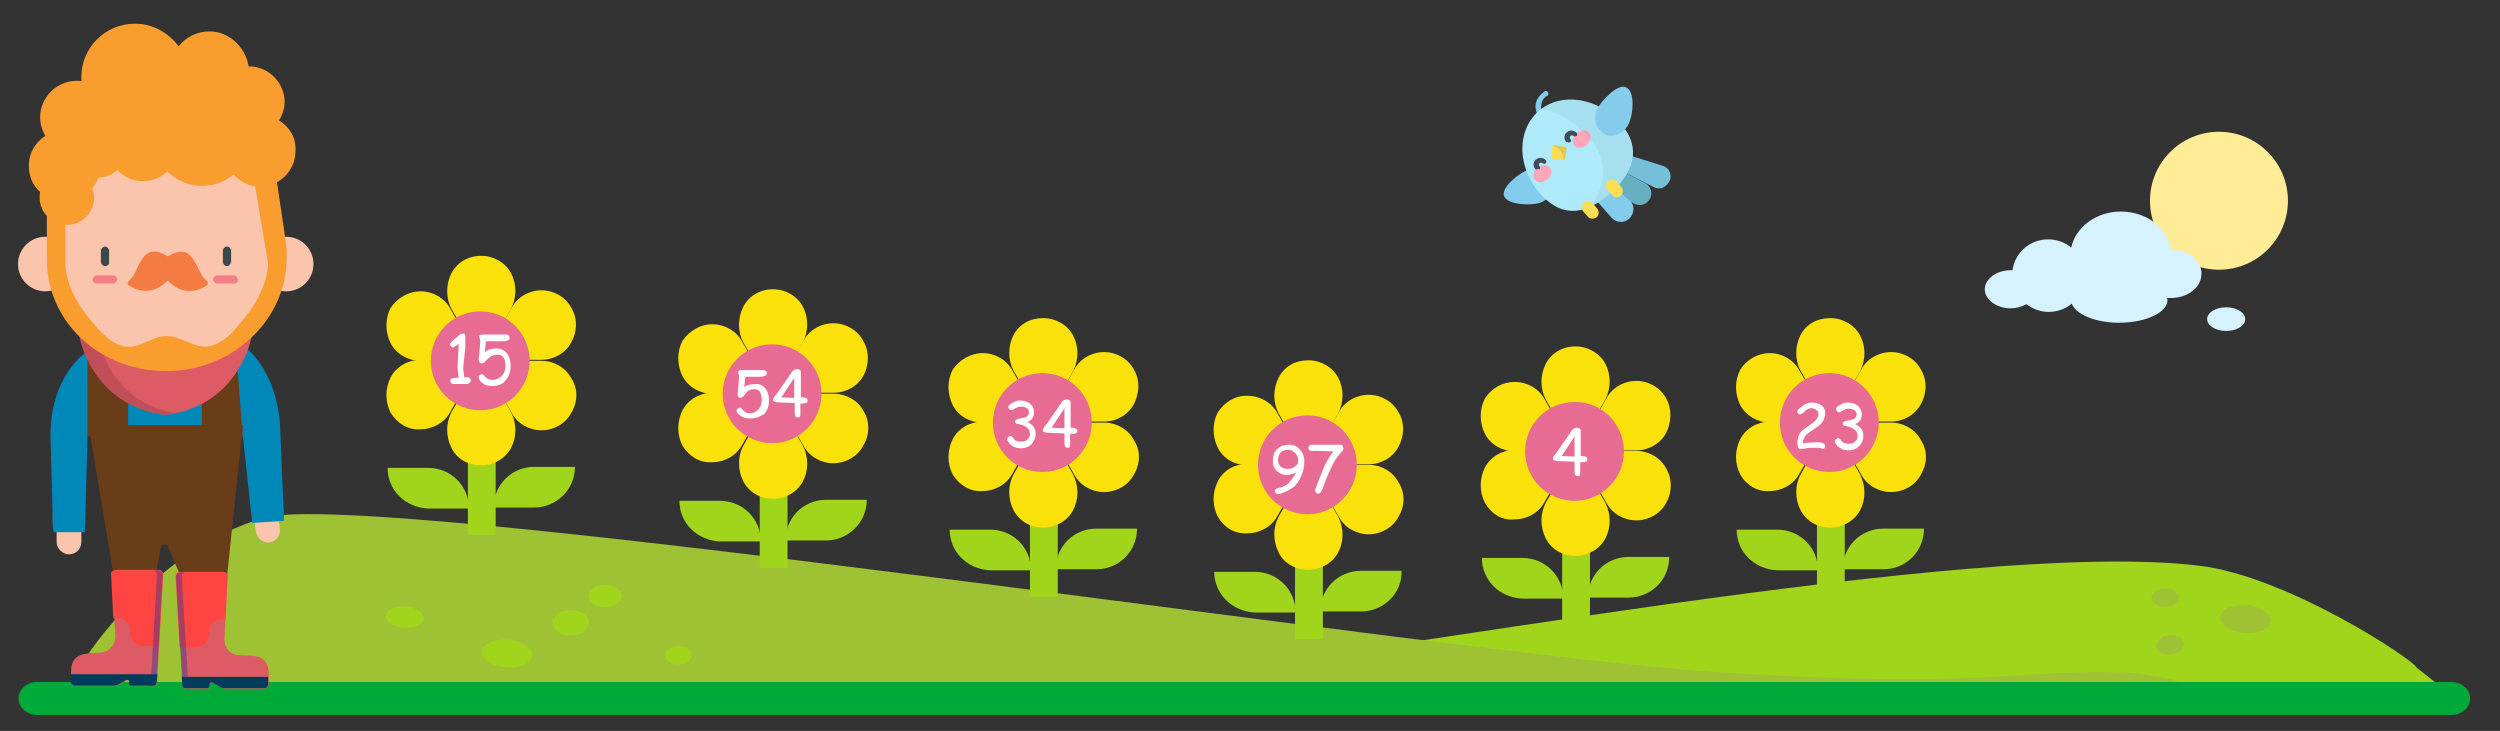 <?xml version="1.0" encoding="utf-8"?>
<!-- Generator: Adobe Illustrator 23.0.3, SVG Export Plug-In . SVG Version: 6.00 Build 0)  -->
<svg version="1.1" id="Слой_1" xmlns="http://www.w3.org/2000/svg" xmlns:xlink="http://www.w3.org/1999/xlink" x="0px" y="0px"
	 viewBox="0 0 485.7 142" style="enable-background:new 0 0 485.7 142;" xml:space="preserve">
<rect x="0" y="0" width="485.7" height="142" fill="#333333" stroke="none"/>
<style type="text/css">
	.st0{fill:#A1D51C;}
	.st1{fill:#9FC134;}
	.st2{fill:#00AA38;}
	.st3{fill:#75BFD8;}
	.st4{fill:#67AEC1;}
	.st5{fill:#83CCEB;}
	.st6{fill:#AEEAF9;}
	.st7{fill:#FFA6BB;}
	.st8{fill:#FBDD56;}
	.st9{opacity:0.1;enable-background:new    ;}
	.st10{fill:#414B58;}
	.st11{opacity:5.000000e-02;enable-background:new    ;}
	.st12{fill:#FFEC97;}
	.st13{fill:#D6F1FF;}
	.st14{fill:#F9E109;}
	.st15{fill:#E76B93;}
	.st16{fill:#FFFFFF;}
	.st17{fill:#693D17;}
	.st18{fill:#FBC5AD;}
	.st19{fill:#0088B9;}
	.st20{fill:#DC5B64;}
	.st21{fill:#C04F57;}
	.st22{fill:#F99E2E;}
	.st23{fill:#3B494B;}
	.st24{fill:#F37F84;}
	.st25{fill:#F47C43;}
	.st26{fill:#FF4542;}
	.st27{opacity:0.35;fill:#002FA2;enable-background:new    ;}
	.st28{fill:#003B5C;}
</style>
<path class="st0" d="M469.5,129.7c-0.4-1.4-25.1-17.8-42.3-19.8c-44.5-5.4-162.6,18.1-202.2,21.4c-39.6,3.2-46.3-0.4-60.4,0
	c-14.1,0.4-16.3,7.2-16.3,7.2l328.9-2.7L469.5,129.7z"/>
<path class="st1" d="M16.1,128.8c0.5-1.4,14.4-22.2,35.2-28.2c20.9-5.9,232.2,26.8,282.4,30c50.2,3.2,58.9-0.4,76.8,0
	s20.7,7.2,20.7,7.2l-418-2.6L16.1,128.8z"/>
<path class="st2" d="M476.3,138.9H7.2c-1.9,0-3.6-1.4-3.6-3.2l0,0c0-1.7,1.6-3.2,3.6-3.2h469.1c1.9,0,3.6,1.4,3.6,3.2l0,0
	C479.9,137.5,478.2,138.9,476.3,138.9z"/>
<g>
	<path class="st3" d="M321.2,36.3l-7.3-3.7l2.7-2.4l6.4,2c1.7,0.5,2.1,2.6,0.8,3.7l0,0C323.1,36.7,322.1,36.8,321.2,36.3z"/>
	<path class="st4" d="M317,39.3l-5.8-4.3l2.7-2.4l5.6,2.9c1.5,0.7,1.8,2.7,0.5,3.8l0,0C319.3,40,318,40,317,39.3z"/>
	<path class="st5" d="M313.1,42.3l-4.4-5l2.7-2.4l5,3.8c1.3,1,1.2,2.8,0.1,3.8l0,0C315.5,43.4,314,43.3,313.1,42.3z"/>
	<path class="st5" d="M301.8,35c-0.7-1.7-2.8-2.7-4.7-2.1c-1.9,0.6-5.5,3.5-4.9,5.2c0.7,1.7,5.1,1.9,7,1.3
		C301.3,38.6,302.4,36.7,301.8,35z"/>
	<path class="st5" d="M299.7,22.6c-0.2,0.2-0.6,0-0.8,0c-0.5-0.8-0.7-1.7-0.5-2.6c0.2-0.9,0.9-1.7,1.6-2.2c0.2-0.2,0.6-0.2,0.7,0.1
		c0.2,0.2,0.2,0.6-0.1,0.7c-0.6,0.3-1,0.9-1.1,1.5c-0.2,0.7-0.1,1.3,0.3,1.9C299.9,22.2,299.9,22.4,299.7,22.6L299.7,22.6z"/>
	<path class="st6" d="M312.9,37.5c4.3-3.8,6.3-8.6,1.9-13.6c-4.4-5-11.6-6.1-15.9-2.3c-4.3,3.8-4.2,11,0.4,16.1
		S308.6,41.3,312.9,37.5z"/>
	<g>
		<ellipse transform="matrix(0.748 -0.663 0.663 0.748 59.42 210.65)" class="st7" cx="307.4" cy="27" rx="1.9" ry="1.5"/>
		
			<ellipse transform="matrix(0.748 -0.663 0.663 0.748 53.044 207.305)" class="st7" cx="299.8" cy="33.7" rx="1.9" ry="1.5"/>
	</g>
	<path class="st8" d="M301.4,28.7l0.1,1.9c0.1,0.3,0.3,0.5,0.6,0.5l1.4,0c0.4,0,0.6-0.2,0.6-0.5l0.2-1.4c0.1-0.3-0.1-0.7-0.4-0.7
		l-1.9-0.3C301.8,28.2,301.6,28.4,301.4,28.7z"/>
	<path class="st9" d="M303.7,31.1c0.3-0.1,0.3-0.3,0.4-0.5l0.2-1.4c0.1-0.3-0.1-0.7-0.4-0.7l-1.9-0.3c-0.1,0.1-0.2,0-0.3,0.1
		C302.6,28.6,304.2,30,303.7,31.1z"/>
	<g>
		<path class="st10" d="M304.3,27.6c-0.5-0.6-0.5-1.4,0.1-1.9c0.6-0.5,1.4-0.4,1.9,0.1c0.1,0.1,0.2,0.4,0,0.6
			c-0.1,0.1-0.4,0.2-0.6,0c-0.1-0.1-0.4-0.2-0.6,0c-0.1,0.1-0.2,0.4,0,0.6c0.1,0.1,0.2,0.4,0,0.6S304.7,27.6,304.3,27.6z"/>
		<path class="st10" d="M298.3,32.9c-0.5-0.6-0.5-1.4,0.1-1.9c0.6-0.5,1.4-0.4,1.9,0.1c0.1,0.1,0.2,0.4,0,0.6
			c-0.1,0.1-0.4,0.2-0.6,0c-0.1-0.1-0.4-0.2-0.6,0c-0.1,0.1-0.2,0.4,0,0.6c0.1,0.1,0.2,0.4,0,0.6C299,32.8,298.7,32.9,298.3,32.9z"
			/>
	</g>
	<path class="st11" d="M309,40.1c1.4-0.7,2.7-1.5,4-2.7c4.3-3.8,6.4-8.5,1.9-13.6c-4.3-4.9-11.4-6-15.6-2.6
		C303.7,21.4,316.9,29.5,309,40.1z"/>
	<g>
		<path class="st8" d="M313.2,37.9l-0.9-1c-0.4-0.5-0.4-1.3,0.1-1.7l0,0c0.5-0.4,1.3-0.4,1.7,0.1l0.9,1c0.4,0.5,0.4,1.3-0.1,1.7l0,0
			C314.4,38.5,313.6,38.4,313.2,37.9z"/>
		<path class="st8" d="M310.3,40.5l-0.9-1c-0.4-0.5-1.2-0.5-1.7-0.1l0,0c-0.5,0.4-0.5,1.2-0.1,1.7l0.9,1c0.4,0.5,1.2,0.5,1.7,0.1
			l0,0C310.7,41.8,310.7,41,310.3,40.5z"/>
	</g>
	<path class="st5" d="M311.8,26.1c-1.7-0.9-2.4-3.1-1.5-4.9c0.9-1.8,4.1-5.1,5.7-4.2c1.7,0.9,1.3,5.3,0.4,7.1S313.5,26.9,311.8,26.1
		z"/>
</g>
<circle class="st12" cx="431.1" cy="39" r="13.4"/>
<ellipse class="st13" cx="432.5" cy="62" rx="3.7" ry="2.3"/>
<path class="st13" d="M421.8,48.5L421.8,48.5c-0.7-4.2-4.7-7.4-9.8-7.4c-4.8,0-8.8,3.1-9.6,7c-1.2-1-2.8-1.6-4.5-1.6
	c-3.6,0-6.5,2.7-6.9,6c-0.2,0-0.3,0-0.4,0c-2.7,0-5,1.7-5,3.7s2.3,3.7,5,3.7c1.1,0,2.2-0.3,3.1-0.8c1.2,0.9,2.7,1.5,4.3,1.5
	c1.7,0,3.3-0.6,4.5-1.6c0.8,2.1,4.6,3.7,9.2,3.7c5.2,0,9.4-2,9.4-4.4c0-0.2,0-0.2-0.1-0.4c0.2,0,0.4,0,0.7,0c3.4,0,6-2.1,6-4.7
	C427.8,50.6,425.1,48.5,421.8,48.5z M404.8,55.1L404.8,55.1c0,0.1,0,0.2-0.1,0.2C404.8,55.3,404.8,55.2,404.8,55.1z"/>
<ellipse transform="matrix(8.280347e-02 -0.997 0.997 8.280347e-02 -36.231 214.552)" class="st0" cx="98.4" cy="127" rx="2.7" ry="4.9"/>
<ellipse transform="matrix(8.280347e-02 -0.997 0.997 8.280347e-02 280.09 545.195)" class="st1" cx="436.2" cy="120.4" rx="2.7" ry="4.9"/>
<ellipse transform="matrix(8.280347e-02 -0.997 0.997 8.280347e-02 -47.406 188.344)" class="st0" cx="78.6" cy="119.9" rx="2.1" ry="3.7"/>
<ellipse class="st0" cx="110.9" cy="121" rx="3.5" ry="2.5"/>
<ellipse class="st0" cx="117.6" cy="115.8" rx="3.2" ry="2.2"/>
<ellipse transform="matrix(0.992 -0.127 0.127 0.992 -12.502 54.732)" class="st1" cx="421.6" cy="125.1" rx="2.7" ry="1.9"/>
<ellipse class="st0" cx="131.8" cy="127.3" rx="2.6" ry="1.8"/>
<ellipse class="st1" cx="420.6" cy="116.1" rx="2.6" ry="1.8"/>
<g>
	<g>
		<path class="st0" d="M90.9,88.3h5.4v15.6h-5.4V88.3z"/>
		<g>
			<path class="st14" d="M75.9,59.8c-1.1,2.1-1.1,4.7,0,6.9c1.1,2.1,3.4,3.4,5.8,3.4h11.6L87.5,60c-1.1-2.1-3.4-3.4-5.8-3.4
				C79.3,56.6,77.2,57.9,75.9,59.8z"/>
			<path class="st14" d="M111,59.8c-1.1-2.1-3.4-3.4-5.8-3.4s-4.7,1.3-5.8,3.4l-5.8,10.1h11.6c2.4,0,4.7-1.3,5.8-3.4
				C112.1,64.5,112.3,62,111,59.8z"/>
			<path class="st14" d="M93.5,90.4c2.4,0,4.7-1.3,5.8-3.4c1.1-2.1,1.1-4.7,0-6.9l-5.8-10.1l-5.8,10.1c-1.1,2.1-1.1,4.7,0,6.9
				C88.8,89.2,90.9,90.4,93.5,90.4z"/>
			<path class="st14" d="M75.9,80.2c-1.1-2.1-1.1-4.7,0-6.9c1.1-2.1,3.4-3.4,5.8-3.4h11.6L87.5,80c-1.1,2.1-3.4,3.4-5.8,3.4
				C79.3,83.6,77.2,82.3,75.9,80.2z"/>
			<path class="st14" d="M111,80.2c-1.1,2.1-3.4,3.4-5.8,3.4s-4.7-1.3-5.8-3.4l-5.8-10.1h11.6c2.4,0,4.7,1.3,5.8,3.4
				C112.3,75.5,112.3,78,111,80.2z"/>
			<path class="st14" d="M93.5,49.7c2.4,0,4.7,1.3,5.8,3.4c1.1,2.1,1.1,4.7,0,6.9l-5.8,10.1L87.7,60c-1.1-2.1-1.1-4.7,0-6.9
				C88.8,51,90.9,49.7,93.5,49.7z"/>
		</g>
		<path class="st15" d="M102.9,70.1c0,5.2-4.2,9.6-9.6,9.6c-5.2,0-9.6-4.2-9.6-9.6c0-5.2,4.2-9.6,9.6-9.6
			C98.7,60.5,102.9,64.9,102.9,70.1z"/>
		<path class="st0" d="M75.3,90.9h7.9c4.3,0,7.9,3.4,7.9,7.9h-7.9C78.7,98.6,75.3,95.2,75.3,90.9z"/>
		<path class="st0" d="M103.8,98.6h-7.9c0-4.3,3.4-7.9,7.9-7.9h7.9C111.7,95.2,108,98.6,103.8,98.6z"/>
	</g>
	<path class="st16" d="M90.8,74.6h-1.2l-1.2,0c-0.3,0-0.5,0-0.6-0.1c-0.2-0.1-0.3-0.2-0.3-0.5c0-0.4,0.3-0.6,1-0.6l0.3,0l0.3,0
		c0-0.2,0-0.5-0.1-0.9c0-0.4-0.1-0.7-0.1-0.9c0-0.5,0-1.3,0.1-2.4c0.1-1.1,0.1-1.9,0.1-2.4c-0.6,0.4-0.9,0.7-1.1,0.7
		c-0.2,0-0.3-0.1-0.4-0.2c-0.1-0.1-0.2-0.3-0.2-0.4c0-0.2,0.2-0.4,0.5-0.7c0.2-0.2,0.5-0.4,1-0.8c0.4-0.4,0.7-0.6,1.1-0.6
		c0.3,0,0.4,0.2,0.4,0.5c0,0.1,0,0.2,0,0.4c0,0.2,0,0.3,0,0.4c0,0.1,0,0.3,0,0.6c0,0.3,0,0.5,0,0.6c0,0.5-0.1,1.2-0.2,2.1
		c-0.1,0.9-0.2,1.7-0.2,2.1c0,0.2,0,0.5,0.1,0.9c0,0.3,0.1,0.6,0.1,0.9l0.7,0c0.2,0,0.3,0.1,0.4,0.2s0.2,0.3,0.2,0.4
		c0,0.2-0.1,0.3-0.2,0.4S91,74.6,90.8,74.6z"/>
	<path class="st16" d="M95.7,75c-1.2,0-2.1-0.4-2.6-1.3c-0.1-0.1-0.1-0.2-0.1-0.4c0-0.2,0.1-0.3,0.2-0.4c0.1-0.1,0.3-0.2,0.4-0.2
		c0.2,0,0.3,0.1,0.5,0.3c0.2,0.3,0.4,0.4,0.5,0.5c0.3,0.2,0.6,0.3,1.1,0.3c0.7,0,1.3-0.3,1.8-0.8c0.5-0.5,0.7-1.2,0.7-1.9
		c0-0.6-0.1-1.1-0.3-1.5c-0.3-0.5-0.7-0.7-1.2-0.7c-0.4,0-0.8,0.1-1.1,0.2c-0.2,0.1-0.5,0.3-0.7,0.5l-0.7,0.7
		c-0.2,0.2-0.4,0.3-0.6,0.3c-0.2,0-0.3-0.1-0.4-0.2c-0.1-0.1-0.2-0.3-0.2-0.4c0-0.1,0-0.5,0.1-1.1c0.1-1.3,0.2-2.2,0.2-2.6
		c0-0.1,0-0.3-0.1-0.5c-0.1-0.2-0.1-0.3-0.1-0.4c0-0.3,0.2-0.4,0.7-0.4c0.1,0,0.2,0,0.4,0c0.2,0,0.3,0,0.4,0c0.2,0,0.6,0,1.1,0
		s0.8,0,1.1,0c0.1,0,0.3,0,0.5,0c0.2,0,0.4,0,0.5,0c0.1,0,0.2,0,0.3,0c0.2,0,0.3,0,0.3,0c0.2,0,0.3,0.1,0.4,0.2
		c0.1,0.1,0.2,0.3,0.2,0.4c0,0.5-0.5,0.7-1.5,0.7c-0.1,0-0.3,0-0.5,0s-0.3,0-0.4,0l-1.1,0l-1.1,0c0,0.2-0.1,0.9-0.2,2.1
		c0.6-0.5,1.3-0.7,2.3-0.7c0.9,0,1.6,0.4,2.1,1.1c0.4,0.6,0.6,1.4,0.6,2.3c0,1.1-0.3,2.1-1,2.8C97.7,74.6,96.8,75,95.7,75z"/>
</g>
<g>
	<g>
		<path class="st0" d="M147.6,94.7h5.4v15.6h-5.4V94.7z"/>
		<g>
			<path class="st14" d="M132.6,66.2c-1.1,2.1-1.1,4.7,0,6.9c1.1,2.1,3.4,3.4,5.8,3.4H150l-5.8-10.1c-1.1-2.1-3.4-3.4-5.8-3.4
				C136,63,133.9,64.3,132.6,66.2z"/>
			<path class="st14" d="M167.7,66.2c-1.1-2.1-3.4-3.4-5.8-3.4c-2.4,0-4.7,1.3-5.8,3.4l-5.8,10.1H162c2.4,0,4.7-1.3,5.8-3.4
				C168.8,71,169,68.4,167.7,66.2z"/>
			<path class="st14" d="M150.2,96.9c2.4,0,4.7-1.3,5.8-3.4c1.1-2.1,1.1-4.7,0-6.9l-5.8-10.1l-5.8,10.1c-1.1,2.1-1.1,4.7,0,6.9
				C145.5,95.6,147.6,96.9,150.2,96.9z"/>
			<path class="st14" d="M132.6,86.6c-1.1-2.1-1.1-4.7,0-6.9c1.1-2.1,3.4-3.4,5.8-3.4H150l-5.8,10.1c-1.1,2.1-3.4,3.4-5.8,3.4
				C136,90,133.9,88.7,132.6,86.6z"/>
			<path class="st14" d="M167.7,86.6c-1.1,2.1-3.4,3.4-5.8,3.4c-2.4,0-4.7-1.3-5.8-3.4l-5.8-10.1H162c2.4,0,4.7,1.3,5.8,3.4
				C169,81.9,169,84.5,167.7,86.6z"/>
			<path class="st14" d="M150.2,56.2c2.4,0,4.7,1.3,5.8,3.4c1.1,2.1,1.1,4.7,0,6.9l-5.8,10.1l-5.8-10.1c-1.1-2.1-1.1-4.7,0-6.9
				C145.5,57.5,147.6,56.2,150.2,56.2z"/>
		</g>
		<path class="st15" d="M159.6,76.5c0,5.2-4.2,9.6-9.6,9.6c-5.2,0-9.6-4.2-9.6-9.6c0-5.2,4.2-9.6,9.6-9.6
			C155.4,66.9,159.6,71.3,159.6,76.5z"/>
		<path class="st0" d="M132,97.3h7.9c4.3,0,7.9,3.4,7.9,7.9h-7.9C135.4,105,132,101.6,132,97.3z"/>
		<path class="st0" d="M160.5,105h-7.9c0-4.3,3.4-7.9,7.9-7.9h7.9C168.4,101.6,164.7,105,160.5,105z"/>
	</g>
</g>
<g>
	<g>
		<path class="st0" d="M200.1,100.3h5.4V116h-5.4V100.3z"/>
		<g>
			<path class="st14" d="M185.1,71.8c-1.1,2.1-1.1,4.7,0,6.9s3.4,3.4,5.8,3.4h11.6L196.7,72c-1.1-2.1-3.4-3.4-5.8-3.4
				C188.6,68.6,186.4,69.9,185.1,71.8z"/>
			<path class="st14" d="M220.3,71.8c-1.1-2.1-3.4-3.4-5.8-3.4s-4.7,1.3-5.8,3.4l-5.8,10.1h11.6c2.4,0,4.7-1.3,5.8-3.4
				C221.3,76.5,221.6,74,220.3,71.8z"/>
			<path class="st14" d="M202.7,102.5c2.4,0,4.7-1.3,5.8-3.4c1.1-2.1,1.1-4.7,0-6.9l-5.8-10.1l-5.8,10.1c-1.1,2.1-1.1,4.7,0,6.9
				C198,101.2,200.1,102.5,202.7,102.5z"/>
			<path class="st14" d="M185.1,92.2c-1.1-2.1-1.1-4.7,0-6.9c1.1-2.1,3.4-3.4,5.8-3.4h11.6L196.7,92c-1.1,2.1-3.4,3.4-5.8,3.4
				C188.6,95.6,186.4,94.3,185.1,92.2z"/>
			<path class="st14" d="M220.3,92.2c-1.1,2.1-3.4,3.4-5.8,3.4s-4.7-1.3-5.8-3.4l-5.8-10.1h11.6c2.4,0,4.7,1.3,5.8,3.4
				C221.6,87.5,221.6,90,220.3,92.2z"/>
			<path class="st14" d="M202.7,61.8c2.4,0,4.7,1.3,5.8,3.4c1.1,2.1,1.1,4.7,0,6.9l-5.8,10.1L196.9,72c-1.1-2.1-1.1-4.7,0-6.9
				C198,63,200.1,61.8,202.7,61.8z"/>
		</g>
		<path class="st15" d="M212.1,82.1c0,5.2-4.2,9.6-9.6,9.6c-5.2,0-9.6-4.2-9.6-9.6c0-5.2,4.2-9.6,9.6-9.6
			C208,72.5,212.1,76.9,212.1,82.1z"/>
		<path class="st0" d="M184.5,102.9h7.9c4.3,0,7.9,3.4,7.9,7.9h-7.9C187.9,110.6,184.5,107.2,184.5,102.9z"/>
		<path class="st0" d="M213,110.6h-7.9c0-4.3,3.4-7.9,7.9-7.9h7.9C220.9,107.2,217.3,110.6,213,110.6z"/>
	</g>
</g>
<g>
	<g>
		<path class="st0" d="M251.6,108.6h5.4v15.6h-5.4V108.6z"/>
		<g>
			<path class="st14" d="M236.6,80.1c-1.1,2.1-1.1,4.7,0,6.9s3.4,3.4,5.8,3.4h11.6l-5.8-10.1c-1.1-2.1-3.4-3.4-5.8-3.4
				C240,76.8,237.9,78.1,236.6,80.1z"/>
			<path class="st14" d="M271.7,80.1c-1.1-2.1-3.4-3.4-5.8-3.4s-4.7,1.3-5.8,3.4l-5.8,10.1h11.6c2.4,0,4.7-1.3,5.8-3.4
				C272.8,84.8,273,82.2,271.7,80.1z"/>
			<path class="st14" d="M254.2,110.7c2.4,0,4.7-1.3,5.8-3.4c1.1-2.1,1.1-4.7,0-6.9l-5.8-10.1l-5.8,10.1c-1.1,2.1-1.1,4.7,0,6.9
				C249.4,109.4,251.6,110.7,254.2,110.7z"/>
			<path class="st14" d="M236.6,100.4c-1.1-2.1-1.1-4.7,0-6.9s3.4-3.4,5.8-3.4h11.6l-5.8,10.1c-1.1,2.1-3.4,3.4-5.8,3.4
				C240,103.8,237.9,102.6,236.6,100.4z"/>
			<path class="st14" d="M271.7,100.4c-1.1,2.1-3.4,3.4-5.8,3.4s-4.7-1.3-5.8-3.4l-5.8-10.1h11.6c2.4,0,4.7,1.3,5.8,3.4
				C273,95.7,273,98.3,271.7,100.4z"/>
			<path class="st14" d="M254.2,70c2.4,0,4.7,1.3,5.8,3.4c1.1,2.1,1.1,4.7,0,6.9l-5.8,10.1l-5.8-10.1c-1.1-2.1-1.1-4.7,0-6.9
				S251.6,70,254.2,70z"/>
		</g>
		<path class="st15" d="M263.6,90.3c0,5.2-4.2,9.6-9.6,9.6c-5.2,0-9.6-4.2-9.6-9.6c0-5.2,4.2-9.6,9.6-9.6
			C259.4,80.7,263.6,85.1,263.6,90.3z"/>
		<path class="st0" d="M235.9,111.1h7.9c4.3,0,7.9,3.4,7.9,7.9h-7.9C239.4,118.8,235.9,115.4,235.9,111.1z"/>
		<path class="st0" d="M264.4,118.8h-7.9c0-4.3,3.4-7.9,7.9-7.9h7.9C272.4,115.4,268.7,118.8,264.4,118.8z"/>
	</g>
</g>
<g>
	<g>
		<path class="st0" d="M303.5,105.9h5.4v15.6h-5.4V105.9z"/>
		<g>
			<path class="st14" d="M288.5,77.4c-1.1,2.1-1.1,4.7,0,6.9c1.1,2.1,3.4,3.4,5.8,3.4h11.6l-5.8-10.1c-1.1-2.1-3.4-3.4-5.8-3.4
				C291.9,74.2,289.8,75.4,288.5,77.4z"/>
			<path class="st14" d="M323.7,77.4c-1.1-2.1-3.4-3.4-5.8-3.4s-4.7,1.3-5.8,3.4l-5.8,10.1h11.6c2.4,0,4.7-1.3,5.8-3.4
				C324.7,82.1,324.9,79.5,323.7,77.4z"/>
			<path class="st14" d="M306.1,108c2.4,0,4.7-1.3,5.8-3.4c1.1-2.1,1.1-4.7,0-6.9l-5.8-10.1l-5.8,10.1c-1.1,2.1-1.1,4.7,0,6.9
				C301.4,106.7,303.5,108,306.1,108z"/>
			<path class="st14" d="M288.5,97.7c-1.1-2.1-1.1-4.7,0-6.9c1.1-2.1,3.4-3.4,5.8-3.4h11.6l-5.8,10.1c-1.1,2.1-3.4,3.4-5.8,3.4
				C291.9,101.2,289.8,99.9,288.5,97.7z"/>
			<path class="st14" d="M323.7,97.7c-1.1,2.1-3.4,3.4-5.8,3.4s-4.7-1.3-5.8-3.4l-5.8-10.1h11.6c2.4,0,4.7,1.3,5.8,3.4
				C324.9,93,324.9,95.6,323.7,97.7z"/>
			<path class="st14" d="M306.1,67.3c2.4,0,4.7,1.3,5.8,3.4c1.1,2.1,1.1,4.7,0,6.9l-5.8,10.1l-5.8-10.1c-1.1-2.1-1.1-4.7,0-6.9
				C301.4,68.6,303.5,67.3,306.1,67.3z"/>
		</g>
		<path class="st15" d="M315.5,87.7c0,5.2-4.2,9.6-9.6,9.6c-5.2,0-9.6-4.2-9.6-9.6c0-5.2,4.2-9.6,9.6-9.6
			C311.3,78,315.5,82.5,315.5,87.7z"/>
		<path class="st0" d="M287.9,108.4h7.9c4.3,0,7.9,3.4,7.9,7.9h-7.9C291.3,116.1,287.9,112.7,287.9,108.4z"/>
		<path class="st0" d="M316.4,116.1h-7.9c0-4.3,3.4-7.9,7.9-7.9h7.9C324.3,112.7,320.7,116.1,316.4,116.1z"/>
	</g>
</g>
<g>
	<g>
		<path class="st0" d="M353,100.3h5.4V116H353V100.3z"/>
		<g>
			<path class="st14" d="M338.1,71.8c-1.1,2.1-1.1,4.7,0,6.9c1.1,2.1,3.4,3.4,5.8,3.4h11.6L349.6,72c-1.1-2.1-3.4-3.4-5.8-3.4
				C341.5,68.6,339.3,69.9,338.1,71.8z"/>
			<path class="st14" d="M373.2,71.8c-1.1-2.1-3.4-3.4-5.8-3.4c-2.4,0-4.7,1.3-5.8,3.4l-5.8,10.1h11.6c2.4,0,4.7-1.3,5.8-3.4
				C374.3,76.5,374.5,74,373.2,71.8z"/>
			<path class="st14" d="M355.6,102.5c2.4,0,4.7-1.3,5.8-3.4c1.1-2.1,1.1-4.7,0-6.9l-5.8-10.1l-5.8,10.1c-1.1,2.1-1.1,4.7,0,6.9
				C350.9,101.2,353,102.5,355.6,102.5z"/>
			<path class="st14" d="M338.1,92.2c-1.1-2.1-1.1-4.7,0-6.9c1.1-2.1,3.4-3.4,5.8-3.4h11.6L349.6,92c-1.1,2.1-3.4,3.4-5.8,3.4
				C341.5,95.6,339.3,94.3,338.1,92.2z"/>
			<path class="st14" d="M373.2,92.2c-1.1,2.1-3.4,3.4-5.8,3.4c-2.4,0-4.7-1.3-5.8-3.4l-5.8-10.1h11.6c2.4,0,4.7,1.3,5.8,3.4
				C374.5,87.5,374.5,90,373.2,92.2z"/>
			<path class="st14" d="M355.6,61.8c2.4,0,4.7,1.3,5.8,3.4c1.1,2.1,1.1,4.7,0,6.9l-5.8,10.1L349.8,72c-1.1-2.1-1.1-4.7,0-6.9
				C350.9,63,353,61.8,355.6,61.8z"/>
		</g>
		<path class="st15" d="M365,82.1c0,5.2-4.2,9.6-9.6,9.6c-5.2,0-9.6-4.2-9.6-9.6c0-5.2,4.2-9.6,9.6-9.6S365,76.9,365,82.1z"/>
		<path class="st0" d="M337.4,102.9h7.9c4.3,0,7.9,3.4,7.9,7.9h-7.9C340.8,110.6,337.4,107.2,337.4,102.9z"/>
		<path class="st0" d="M365.9,110.6H358c0-4.3,3.4-7.9,7.9-7.9h7.9C373.8,107.2,370.2,110.6,365.9,110.6z"/>
	</g>
</g>
<path class="st16" d="M145.7,81.3c-1.1,0-1.9-0.4-2.5-1.2c-0.1-0.1-0.1-0.2-0.1-0.3c0-0.2,0.1-0.3,0.2-0.4s0.3-0.2,0.4-0.2
	c0.2,0,0.3,0.1,0.5,0.3c0.2,0.3,0.4,0.4,0.5,0.5c0.3,0.2,0.6,0.3,1,0.3c0.7,0,1.2-0.3,1.7-0.8c0.4-0.5,0.6-1.1,0.6-1.8
	c0-0.6-0.1-1-0.3-1.4c-0.2-0.5-0.6-0.7-1.1-0.7c-0.4,0-0.8,0.1-1,0.2c-0.2,0.1-0.4,0.2-0.6,0.5l-0.6,0.7c-0.2,0.2-0.4,0.3-0.5,0.3
	c-0.2,0-0.3-0.1-0.4-0.2c-0.1-0.1-0.2-0.2-0.2-0.4c0-0.1,0-0.4,0.1-1.1c0.1-1.2,0.2-2.1,0.2-2.4c0-0.1,0-0.3-0.1-0.5
	c-0.1-0.2-0.1-0.3-0.1-0.4c0-0.2,0.2-0.4,0.6-0.4c0.1,0,0.2,0,0.4,0s0.3,0,0.4,0c0.2,0,0.6,0,1,0c0.5,0,0.8,0,1,0c0.1,0,0.3,0,0.5,0
	c0.2,0,0.4,0,0.5,0c0.1,0,0.2,0,0.3,0s0.2,0,0.3,0c0.2,0,0.3,0.1,0.4,0.2s0.2,0.2,0.2,0.4c0,0.4-0.5,0.7-1.4,0.7c-0.1,0-0.3,0-0.5,0
	s-0.3,0-0.3,0l-1,0l-1,0c0,0.2-0.1,0.8-0.2,2c0.5-0.4,1.3-0.6,2.2-0.6c0.9,0,1.5,0.3,2,1c0.4,0.6,0.6,1.3,0.6,2.2
	c0,1.1-0.3,1.9-0.9,2.6C147.6,81,146.8,81.3,145.7,81.3z"/>
<path class="st16" d="M155.5,78.4v2.2c0,0.4-0.2,0.5-0.5,0.5c-0.4,0-0.6-0.3-0.6-0.9c0-0.1,0-0.2,0-0.3s0-0.2,0-0.3l0-1.3l-2.6-0.1
	c-0.5,0-0.9,0-1.1-0.1c-0.4-0.1-0.5-0.2-0.5-0.4c0-0.2,0.1-0.4,0.3-0.7l0.5-0.6l2.9-4.2c0.3-0.4,0.6-0.5,1-0.5
	c0.4,0,0.7,0.2,0.7,0.6v4.9c0.1,0,0.1,0,0.2,0c0.7,0,1.1,0.2,1.1,0.6c0,0.3-0.1,0.5-0.4,0.5C156.2,78.4,155.9,78.4,155.5,78.4z
	 M154.3,73.4c-1.1,1.7-1.9,2.9-2.5,3.8l2.5,0.1V73.4z"/>
<path class="st16" d="M198.4,87.1c-0.6,0-1.1-0.1-1.6-0.4c-0.5-0.3-0.9-0.7-1.1-1.2c0-0.1,0-0.1,0-0.2c0-0.2,0.1-0.3,0.2-0.4
	c0.1-0.1,0.3-0.2,0.4-0.2s0.3,0.1,0.4,0.2l0.3,0.4c0.1,0.2,0.3,0.3,0.6,0.4c0.2,0.1,0.5,0.1,0.9,0.1c0.4,0,0.8-0.1,1.1-0.4
	c0.3-0.3,0.5-0.6,0.5-1c0-0.6-0.2-1.1-0.7-1.4c-0.4-0.3-0.9-0.5-1.5-0.6c-0.4,0-0.7-0.2-0.7-0.5c0-0.2,0.2-0.4,0.5-0.5l1.4-0.3
	c0.3-0.1,0.5-0.2,0.6-0.4c0.1-0.2,0.2-0.4,0.2-0.6c0-0.3-0.1-0.6-0.4-0.8c-0.3-0.2-0.7-0.3-1.2-0.3c-0.3,0-0.5,0.1-0.8,0.2l-0.7,0.4
	c-0.1,0.1-0.2,0.1-0.3,0.1c-0.2,0-0.3-0.1-0.4-0.2c-0.1-0.1-0.2-0.3-0.2-0.4c0-0.3,0.3-0.6,0.9-0.9c0.5-0.3,1-0.4,1.3-0.4
	c0.8,0,1.5,0.2,2,0.6c0.5,0.4,0.8,1,0.8,1.7c0,0.9-0.4,1.5-1.1,1.8c-0.1,0-0.1,0.1-0.2,0.1c0.5,0.2,0.9,0.5,1.2,0.9
	c0.3,0.4,0.4,0.9,0.4,1.4c0,0.8-0.3,1.4-0.8,2C199.9,86.8,199.2,87.1,198.4,87.1z"/>
<path class="st16" d="M207.9,84.3v2.2c0,0.4-0.2,0.5-0.5,0.5c-0.4,0-0.6-0.3-0.6-0.9c0-0.1,0-0.2,0-0.3c0-0.1,0-0.2,0-0.3l0-1.3
	l-2.6-0.1c-0.5,0-0.9,0-1.1-0.1c-0.4-0.1-0.5-0.2-0.5-0.4c0-0.2,0.1-0.4,0.3-0.7l0.5-0.6l2.9-4.2c0.3-0.4,0.6-0.5,1-0.5
	c0.4,0,0.7,0.2,0.7,0.6v4.9c0.1,0,0.1,0,0.2,0c0.7,0,1.1,0.2,1.1,0.6c0,0.3-0.1,0.5-0.4,0.5C208.7,84.3,208.4,84.3,207.9,84.3z
	 M206.8,79.3c-1.1,1.7-1.9,2.9-2.5,3.8l2.5,0.1V79.3z"/>
<path class="st16" d="M251.2,94.7c-0.3,0.2-0.7,0.5-1.4,0.8c-0.7,0.3-1.2,0.5-1.5,0.5c-0.2,0-0.3-0.1-0.4-0.2
	c-0.1-0.1-0.2-0.3-0.2-0.4c0-0.2,0.1-0.4,0.4-0.5l1-0.3c0.6-0.2,1.1-0.5,1.4-0.9s0.7-0.8,1-1.4l0.3-0.5c-0.2,0.1-0.5,0.2-0.8,0.3
	c-0.3,0.1-0.6,0.2-0.8,0.2c-0.7,0-1.4-0.2-1.9-0.6c-0.7-0.5-1-1.2-1-2.1c0-1.1,0.3-1.9,1-2.5c0.6-0.5,1.3-0.7,2.3-0.7
	c0.7,0,1.4,0.3,1.9,0.9c0.6,0.6,0.9,1.4,0.9,2.3c0,1-0.2,2-0.6,2.9C252.4,93.4,251.9,94.2,251.2,94.7z M250.3,87.4
	c-0.7,0-1.2,0.2-1.5,0.5c-0.3,0.3-0.5,0.9-0.5,1.5c0,0.6,0.2,1,0.6,1.3c0.4,0.3,0.8,0.4,1.4,0.4c0.3,0,0.6-0.1,1-0.3
	c0.2-0.1,0.4-0.3,0.8-0.6c0.1-0.3,0.1-0.6,0.1-0.8c0-0.5-0.2-1-0.6-1.4C251.2,87.6,250.8,87.4,250.3,87.4z"/>
<path class="st16" d="M260.7,87.7l-0.5,0.6c-0.5,0.6-1,1.3-1.4,2.2l-1.1,2.4c-0.1,0.2-0.2,0.6-0.5,1.4c-0.2,0.6-0.4,1-0.6,1.3
	c-0.1,0.2-0.3,0.3-0.5,0.3c-0.2,0-0.3-0.1-0.4-0.2c-0.1-0.1-0.2-0.2-0.2-0.4c0-0.1,0.1-0.5,0.4-1.2l1.3-3.3c0.6-1.3,1.2-2.3,1.8-3
	l0.1-0.1l-3-0.1l-1.3,0c-0.4,0-0.6-0.2-0.6-0.6c0-0.2,0.1-0.3,0.2-0.4c0.1-0.1,0.2-0.2,0.4-0.2c0.5,0,1.2,0,2.2,0c1,0,1.7,0,2.2,0
	h1.1c0.4,0,0.6,0.1,0.6,0.4C261.1,87.2,261,87.4,260.7,87.7z"/>
<path class="st16" d="M307,89.8V92c0,0.4-0.2,0.5-0.5,0.5c-0.4,0-0.6-0.3-0.6-0.9c0-0.1,0-0.2,0-0.3s0-0.2,0-0.3l0-1.3l-2.6-0.1
	c-0.5,0-0.9,0-1.1-0.1c-0.4-0.1-0.5-0.2-0.5-0.4c0-0.2,0.1-0.4,0.3-0.7l0.5-0.6l2.9-4.2c0.3-0.4,0.6-0.5,1-0.5
	c0.4,0,0.7,0.2,0.7,0.6v4.9c0.1,0,0.1,0,0.2,0c0.7,0,1.1,0.2,1.1,0.6c0,0.3-0.1,0.5-0.4,0.5C307.8,89.8,307.5,89.8,307,89.8z
	 M305.9,84.8c-1.1,1.7-1.9,2.9-2.5,3.8l2.5,0.1V84.8z"/>
<path class="st16" d="M354.2,87.2c-0.1,0-0.2,0-0.4-0.1s-0.3-0.1-0.4-0.1c-0.2,0-0.5,0-0.9,0c-0.4,0-0.7,0-0.9,0
	c-0.2,0-0.4,0-0.7,0.1s-0.5,0.1-0.7,0.1c0,0-0.1,0-0.2,0c-0.1,0-0.1,0-0.2,0c-0.3,0-0.4-0.1-0.5-0.4c0-0.1-0.1-0.4-0.1-0.7
	c0-0.9,0.2-1.7,0.7-2.2c0.2-0.3,0.8-0.7,1.8-1.4c0.6-0.4,0.9-0.7,1.1-0.9c0.3-0.4,0.5-0.8,0.5-1.3c0-0.3-0.2-0.5-0.5-0.7
	c-0.3-0.2-0.6-0.3-0.8-0.3c-0.4,0-0.7,0.1-1,0.3l-0.8,0.7c-0.2,0.1-0.3,0.2-0.4,0.2c-0.4,0-0.6-0.2-0.6-0.5c0-0.2,0.1-0.3,0.2-0.5
	c0.5-0.4,0.9-0.7,1.2-0.9c0.5-0.3,1-0.4,1.5-0.4c0.6,0,1.2,0.2,1.7,0.5c0.6,0.4,0.8,0.9,0.8,1.5c0,0.4-0.1,0.8-0.2,1.1
	c-0.1,0.3-0.3,0.6-0.5,0.9c-0.3,0.4-0.8,0.7-1.5,1.2c-0.7,0.5-1.2,0.8-1.5,1.1c-0.4,0.5-0.7,1-0.6,1.6l1.2-0.1
	c0.8,0,1.4-0.1,1.8-0.1c0.3,0,0.6,0.1,0.8,0.2c0.4,0.1,0.5,0.3,0.5,0.6c0,0.2-0.1,0.3-0.2,0.4C354.5,87.1,354.4,87.2,354.2,87.2z"/>
<path class="st16" d="M359.2,87.5c-0.6,0-1.1-0.1-1.6-0.4c-0.5-0.3-0.9-0.7-1.1-1.2c0-0.1,0-0.1,0-0.2c0-0.2,0.1-0.3,0.2-0.4
	c0.1-0.1,0.3-0.2,0.4-0.2s0.3,0.1,0.4,0.2l0.3,0.4c0.1,0.2,0.3,0.3,0.6,0.4c0.2,0.1,0.5,0.1,0.9,0.1c0.4,0,0.8-0.1,1.1-0.4
	c0.3-0.3,0.5-0.6,0.5-1c0-0.6-0.2-1.1-0.7-1.4c-0.4-0.3-0.9-0.5-1.5-0.6c-0.4,0-0.7-0.2-0.7-0.5c0-0.2,0.2-0.4,0.5-0.5l1.4-0.3
	c0.3-0.1,0.5-0.2,0.6-0.4c0.1-0.2,0.2-0.4,0.2-0.6c0-0.3-0.1-0.6-0.4-0.8c-0.3-0.2-0.7-0.3-1.2-0.3c-0.3,0-0.5,0.1-0.8,0.2l-0.7,0.4
	c-0.1,0.1-0.2,0.1-0.3,0.1c-0.2,0-0.3-0.1-0.4-0.2c-0.1-0.1-0.2-0.3-0.2-0.4c0-0.3,0.3-0.6,0.9-0.9c0.5-0.3,1-0.4,1.3-0.4
	c0.8,0,1.5,0.2,2,0.6c0.5,0.4,0.8,1,0.8,1.7c0,0.9-0.4,1.5-1.1,1.8c-0.1,0-0.1,0.1-0.2,0.1c0.5,0.2,0.9,0.5,1.2,0.9
	c0.3,0.4,0.4,0.9,0.4,1.4c0,0.8-0.3,1.4-0.8,2C360.6,87.2,360,87.5,359.2,87.5z"/>
<g>
	<g>
		<g>
			<path class="st17" d="M24.9,67.4h-6.1c0,0-0.8,0.3-1.7,1l-3.5,8.2l3.6,8.2h7.9l3.7-8.2L24.9,67.4z"/>
			<path class="st17" d="M39.5,67.4h6.1c0,0,0.8,0.3,1.7,1l3.6,8.2l-3.6,8.2h-7.9l-3.7-8.2L39.5,67.4z"/>
		</g>
		<path class="st18" d="M52.2,105.4L52.2,105.4c1.4-0.1,2.2-1.2,2.2-2.5l-0.3-2.2c-0.1-1.4-1.2-2.2-2.5-2.2l0,0
			c-1.4,0.1-2.2,1.2-2.2,2.5l0.3,2.2C50,104.6,51.1,105.5,52.2,105.4z"/>
		<path class="st19" d="M46,66.3L46,66.3c0.3,0.1,0.4,0.1,0.6,0.4c2.8,1.7,7.1,6.7,7.8,15.7l0.6,14.6c0.1,1.9,0.3,3.9,0.1,4.2
			l-6.1,0.4L47,83.1l-1-13.6l0,0V66.3z"/>
		<path class="st18" d="M13.4,107.7L13.4,107.7c-1.1,0-2.4-1-2.4-2.4v-2.2c0-1.1,1-2.4,2.4-2.4l0,0c1.1,0,2.4,1,2.4,2.4v2.2
			C15.8,106.6,14.8,107.7,13.4,107.7z"/>
		<path class="st19" d="M17.2,68.1L17.2,68.1c-0.3,0-0.4,0.3-0.6,0.4c-2.5,1.9-6.8,6.9-6.8,16.1l0.4,14.6c0,1.9,0,4,0.3,4.2h6
			L17,84.9V71.1l0,0v-3.1C16.9,68.1,17.2,68.1,17.2,68.1z"/>
		<g>
			<rect x="24.9" y="67.4" class="st19" width="14.3" height="17.3"/>
		</g>
		<path class="st20" d="M48.9,65.3c0,0-2.2,13.4-16.6,15.3c-14.7-1.8-16.6-15.3-16.6-15.3H48.9z"/>
		<path class="st21" d="M19,65.3h-3.6c0,0,2.2,13.4,16.6,15.3c0.6,0,1.1-0.3,1.8-0.4C20.9,77.9,19,65.3,19,65.3z"/>
		<g>
			<circle class="st18" cx="8.8" cy="51.3" r="5.3"/>
			<circle class="st18" cx="55.6" cy="51.3" r="5.3"/>
			<path class="st18" d="M48.6,29.8L54,50.6c-0.4,4.4-2.4,8.3-5,11.5c-1.9,2.2-4.2,5-7.2,5.8c-3.3,0.8-6-2.2-9.3-2.2
				c-3.3,0-6,3.2-9.3,2.2c-3.1-0.8-5.4-3.6-7.2-5.8c-2.8-3.2-4.7-7.2-5-11.5l2.4-21.2l28,3.2L48.6,29.8z"/>
		</g>
		<path class="st22" d="M32.3,72.1c12.9,0,23.4-10,23.4-22c0-0.6,0-1.1,0-1.8c0,0-0.8-5.7-1.9-13c-1.2-8.5-5.3-5.5-5.3-5.5l3.6,21.5
			c-0.3,4-2.2,7.5-4.6,10.5c-1.8,2.2-3.7,4.6-6.5,5.4c-3.2,0.8-5.4-1.9-8.6-1.9c-3.2,0-5.4,2.8-8.6,1.9c-2.8-0.8-4.7-3.2-6.5-5.4
			c-2.5-3.1-4.4-6.5-4.6-10.5V42H9.1v6c0,0.6,0,1.1,0,1.8C8.8,62.3,19.2,72.1,32.3,72.1L32.3,72.1L32.3,72.1z"/>
		<path class="st23" d="M20.4,51.7c-0.4,0-0.8-0.4-0.8-0.8v-2.2c0-0.4,0.4-0.8,0.8-0.8c0.4,0,0.8,0.4,0.8,0.8v2.2
			C21.3,51.3,20.9,51.7,20.4,51.7z"/>
		<path class="st24" d="M22,55.1h-3.2c-0.4,0-0.8-0.4-0.8-0.8c0-0.4,0.4-0.8,0.8-0.8H22c0.4,0,0.8,0.4,0.8,0.8
			C22.7,54.6,22.3,55.1,22,55.1z"/>
		<path class="st23" d="M44.1,51.7c-0.4,0-0.8-0.4-0.8-0.8v-2.2c0-0.4,0.4-0.8,0.8-0.8c0.4,0,0.8,0.4,0.8,0.8v2.2
			C44.8,51.3,44.5,51.7,44.1,51.7z"/>
		<path class="st24" d="M45.4,55.1h-3.2c-0.4,0-0.8-0.4-0.8-0.8c0-0.4,0.4-0.8,0.8-0.8h3.2c0.4,0,0.8,0.4,0.8,0.8
			C46.4,54.6,46,55.1,45.4,55.1z"/>
		<g>
			<path class="st25" d="M32.6,54.5c3.1,3.2,6,1.9,7.5,1c0.4-0.3,0.4-0.8,0-1c-2.2-1.7-2.2-7.9-7.5-4.7c-5.4-3.3-5.4,3.1-7.5,4.7
				c-0.4,0.4-0.4,0.8,0,1C26.5,56.4,29.5,57.6,32.6,54.5z"/>
		</g>
		<path class="st17" d="M17.2,82.6l5,29.9l7.9,0.3l1.1-6.4c0.3-0.8,1.1-0.8,1.4-0.3l3.1,7.3l8.3-0.4l3.2-30.4L17.2,82.6L17.2,82.6z"
			/>
		<path class="st22" d="M54.2,23.4c0.7-1.1,1.1-2.4,1.1-3.6c0-3.7-3.1-6.9-6.9-6.9h-0.1c-0.6-3.7-3.7-6.8-7.6-6.8
			c-2.4,0-4.6,1.1-6,2.9c-1.9-2.6-5-4.4-8.5-4.4c-5.7,0-10.4,4.6-10.4,10.4c0,0.3,0,0.6,0.1,0.8c-0.3-0.1-0.6-0.1-1-0.1
			c-3.9,0-7.1,3.2-7.1,7.1c0,1.4,0.4,2.5,1,3.6c-1.9,1.2-3.2,3.3-3.2,5.8c0,2.1,0.8,3.9,2.2,5.1c-0.1,0.4-0.1,0.8-0.1,1.1
			c0,2.9,2.4,5.3,5.3,5.3c2.9,0,5.3-2.4,5.3-5.3c0-0.7-0.1-1.2-0.4-1.8c0.6-0.6,1-1.4,1.2-2.1c1.5,0,2.8-0.6,3.7-1.5
			c1.2,1.4,3.1,2.2,5,2.2c1.8,0,3.5-0.7,4.7-1.9c1.8,1.8,4.2,2.8,6.8,2.8c2.4,0,4.4-0.8,6.1-2.2c1.2,1.4,3.1,2.4,5.1,2.4
			c3.7,0,6.9-3.1,6.9-6.9C57.6,26.8,56.3,24.7,54.2,23.4z"/>
	</g>
	<path class="st20" d="M34.9,111.2h8.5c0.6,0,1,0.4,0.8,1l-0.6,11.9c-0.1,1.7,1.2,3.2,2.9,3.2c2.5,0.1,5.7-0.3,5.7,3.6v1.9
		c0,0.6-0.4,1-0.8,1h-7.5c-0.4,0-0.8-0.1-1.1-0.3l-1.4-0.8c-0.3-0.1-0.6,0-0.6,0.3v0.4c0,0.3-0.1,0.4-0.4,0.4h-4.3
		c-0.3,0-0.6-0.3-0.6-0.6l-1.2-21.1C34.1,111.6,34.5,111.2,34.9,111.2z"/>
	<path class="st26" d="M40.9,121.6c0.4-1,1.8-1.5,2.9-1.2l0,0l0.4-8.3c0-0.6-0.4-1-0.8-1h-8.5c-0.4,0-0.8,0.4-0.8,0.8l0.8,13.9H38
		c1.2,0,2.4-1,2.5-2.2C40.7,122.3,40.7,122,40.9,121.6z"/>
	<path class="st27" d="M36.6,133.1L35.3,112c0-0.4,0.3-0.8,0.8-0.8h-1.1c-0.4,0-0.8,0.4-0.8,0.8l1.2,21.1c0,0.3,0.3,0.6,0.6,0.6h1.1
		C36.9,133.7,36.6,133.4,36.6,133.1z"/>
	<path class="st28" d="M35.3,131.4l0.1,1.7c0,0.3,0.3,0.6,0.6,0.6h4.3c0.3,0,0.4-0.3,0.4-0.4v-0.4c0-0.3,0.3-0.4,0.6-0.3l1.4,0.8
		c0.4,0.3,0.7,0.3,1.1,0.3h7.5c0.6,0,0.8-0.4,0.8-1v-1.2H35.3L35.3,131.4z"/>
	<path class="st20" d="M31.7,111.6l-1.2,21.1c0,0.3-0.3,0.6-0.6,0.6h-4.3c-0.3,0-0.4-0.3-0.4-0.4v-0.4c0-0.3-0.3-0.4-0.6-0.3
		l-1.4,0.8c-0.4,0.3-0.7,0.3-1.1,0.3h-7.5c-0.6,0-0.8-0.4-0.8-1v-1.9c0-3.7,3.2-3.5,5.7-3.6c1.7-0.1,2.9-1.5,2.9-3.2l-0.6-11.9
		c0-0.6,0.4-1,0.8-1h8.5C31.4,110.8,31.7,111.2,31.7,111.6z"/>
	<path class="st26" d="M25.3,123.3c0.1,1.2,1.2,2.2,2.5,2.2h3.1l0.8-13.9c0-0.4-0.3-0.8-0.8-0.8h-8.5c-0.6,0-1,0.4-0.8,1l0.4,8.3
		l0,0c1.1-0.3,2.4,0.1,2.9,1.2C25.2,121.6,25.2,121.9,25.3,123.3z"/>
	<path class="st27" d="M28.7,133.3h1.1c0.3,0,0.6-0.3,0.6-0.6l1.2-21.1c0-0.4-0.3-0.8-0.8-0.8h-1.1c0.4,0,0.8,0.4,0.8,0.8l-1.2,21.1
		C29.2,133,29.1,133.3,28.7,133.3z"/>
	<path class="st28" d="M30.6,131H13.7v1.2c0,0.6,0.4,1,0.8,1H22c0.4,0,0.8-0.1,1.1-0.3l1.4-0.8c0.3-0.1,0.6,0,0.6,0.3v0.4
		c0,0.3,0.1,0.4,0.4,0.4h4.3c0.3,0,0.6-0.3,0.6-0.6L30.6,131L30.6,131z"/>
</g>
</svg>
